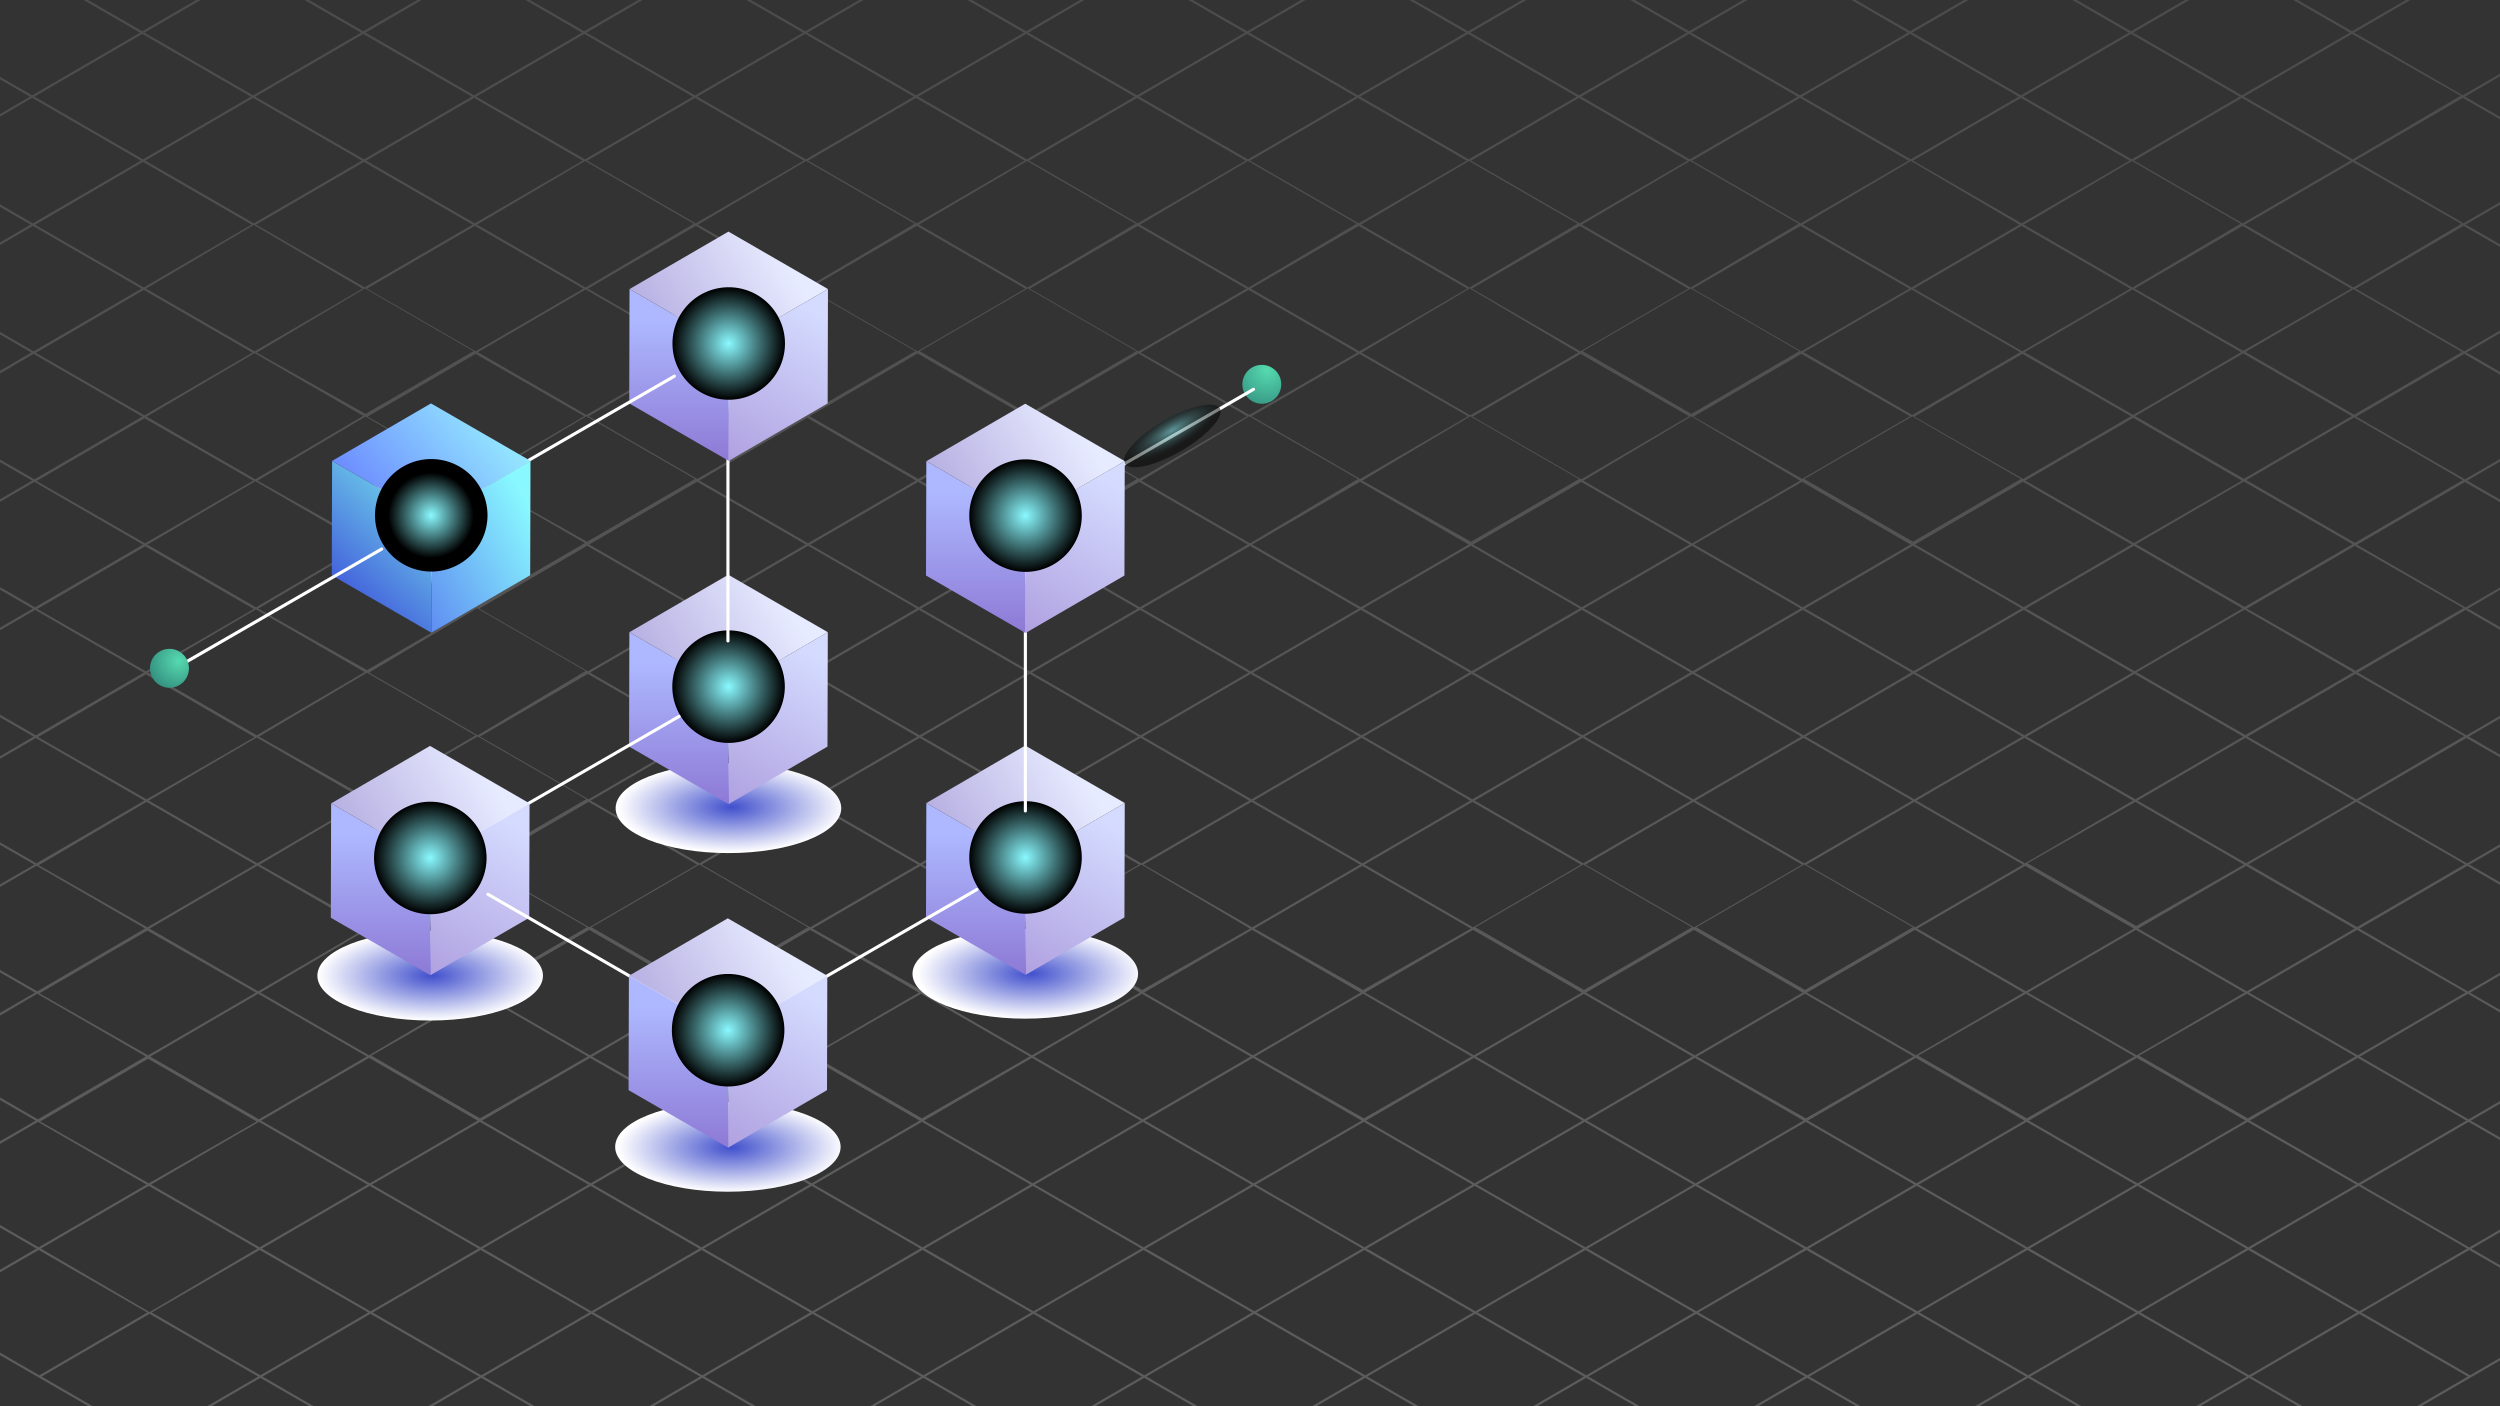 <svg xmlns="http://www.w3.org/2000/svg" xmlns:xlink="http://www.w3.org/1999/xlink" viewBox="0 0 800 450"><rect x="0" y="0" width="800" height="450" fill="#333333" stroke="none"/><defs><style>.cls-1{isolation:isolate;}.cls-2{opacity:0.2;mix-blend-mode:soft-light;}.cls-3{fill:url(#linear-gradient);}.cls-4,.cls-5,.cls-6,.cls-7{mix-blend-mode:multiply;}.cls-4{fill:url(#radial-gradient);}.cls-5{fill:url(#radial-gradient-2);}.cls-6{fill:url(#radial-gradient-3);}.cls-7{fill:url(#radial-gradient-4);}.cls-8{fill:url(#linear-gradient-2);}.cls-9{fill:url(#linear-gradient-3);}.cls-10{fill:url(#linear-gradient-4);}.cls-11{fill:url(#radial-gradient-5);}.cls-12,.cls-18,.cls-23,.cls-28,.cls-30,.cls-36,.cls-41,.cls-46{mix-blend-mode:screen;}.cls-12{fill:url(#radial-gradient-6);}.cls-13{fill:#fff;}.cls-14{fill:url(#linear-gradient-5);}.cls-15{fill:url(#linear-gradient-6);}.cls-16{fill:url(#linear-gradient-7);}.cls-17{fill:url(#radial-gradient-7);}.cls-18{fill:url(#radial-gradient-8);}.cls-19{fill:url(#linear-gradient-8);}.cls-20{fill:url(#linear-gradient-9);}.cls-21{fill:url(#linear-gradient-10);}.cls-22{fill:url(#radial-gradient-9);}.cls-23{fill:url(#radial-gradient-10);}.cls-24{fill:url(#linear-gradient-11);}.cls-25{fill:url(#linear-gradient-12);}.cls-26{fill:url(#linear-gradient-13);}.cls-27{fill:url(#radial-gradient-11);}.cls-28{fill:url(#radial-gradient-12);}.cls-29{fill:url(#radial-gradient-13);}.cls-30{opacity:0.5;fill:url(#radial-gradient-14);}.cls-31{fill:url(#radial-gradient-15);}.cls-32{fill:url(#linear-gradient-14);}.cls-33{fill:url(#linear-gradient-15);}.cls-34{fill:url(#linear-gradient-16);}.cls-35{fill:url(#radial-gradient-16);}.cls-36{fill:url(#radial-gradient-17);}.cls-37{fill:url(#linear-gradient-17);}.cls-38{fill:url(#linear-gradient-18);}.cls-39{fill:url(#linear-gradient-19);}.cls-40{fill:url(#radial-gradient-18);}.cls-41{fill:url(#radial-gradient-19);}.cls-42{fill:url(#linear-gradient-20);}.cls-43{fill:url(#linear-gradient-21);}.cls-44{fill:url(#linear-gradient-22);}.cls-45{fill:url(#radial-gradient-20);}.cls-46{fill:url(#radial-gradient-21);}</style><linearGradient id="linear-gradient" x1="400" y1="82" x2="400" y2="661.94" gradientTransform="translate(800 450) rotate(180)" gradientUnits="userSpaceOnUse"><stop offset="0" stop-color="#fff"/><stop offset="1" stop-color="gray"/></linearGradient><radialGradient id="radial-gradient" cx="242.17" cy="-223.4" r="49.75" gradientTransform="translate(57.38 323.11) scale(0.73 0.29)" gradientUnits="userSpaceOnUse"><stop offset="0" stop-color="#4150cd"/><stop offset="1" stop-color="#fff"/></radialGradient><radialGradient id="radial-gradient-2" cx="373.13" cy="-39.86" r="49.76" xlink:href="#radial-gradient"/><radialGradient id="radial-gradient-3" cx="241.96" cy="151.99" r="49.75" xlink:href="#radial-gradient"/><radialGradient id="radial-gradient-4" cx="110.64" cy="-37.76" r="49.75" xlink:href="#radial-gradient"/><linearGradient id="linear-gradient-2" x1="260.7" y1="209.89" x2="214.9" y2="288.01" gradientUnits="userSpaceOnUse"><stop offset="0" stop-color="#d4dbff"/><stop offset="1" stop-color="#987bcc"/></linearGradient><linearGradient id="linear-gradient-3" x1="217.28" y1="212.23" x2="217.28" y2="313.7" gradientUnits="userSpaceOnUse"><stop offset="0" stop-color="#adb8ff"/><stop offset="1" stop-color="#662ba1"/></linearGradient><linearGradient id="linear-gradient-4" x1="250.41" y1="191.83" x2="200.13" y2="222.36" gradientUnits="userSpaceOnUse"><stop offset="0" stop-color="#e7ebff"/><stop offset="1" stop-color="#aca2db"/></linearGradient><radialGradient id="radial-gradient-5" cx="233.12" cy="226.05" r="17.66" gradientUnits="userSpaceOnUse"><stop offset="0" stop-color="#89f9ff"/><stop offset="1" stop-color="#d7d7f5"/></radialGradient><radialGradient id="radial-gradient-6" cx="233.1" cy="219.73" r="17.96" gradientUnits="userSpaceOnUse"><stop offset="0" stop-color="#89f9ff"/><stop offset="1"/></radialGradient><linearGradient id="linear-gradient-5" x1="165.26" y1="264.66" x2="119.46" y2="342.78" xlink:href="#linear-gradient-2"/><linearGradient id="linear-gradient-6" x1="121.83" y1="267.01" x2="121.83" y2="368.47" xlink:href="#linear-gradient-3"/><linearGradient id="linear-gradient-7" x1="154.97" y1="246.6" x2="104.69" y2="277.13" xlink:href="#linear-gradient-4"/><radialGradient id="radial-gradient-7" cx="137.68" cy="280.82" r="17.66" xlink:href="#radial-gradient-5"/><radialGradient id="radial-gradient-8" cx="137.66" cy="274.5" r="17.96" xlink:href="#radial-gradient-6"/><linearGradient id="linear-gradient-8" x1="260.75" y1="100.07" x2="214.96" y2="178.19" xlink:href="#linear-gradient-2"/><linearGradient id="linear-gradient-9" x1="217.33" y1="102.42" x2="217.33" y2="203.88" xlink:href="#linear-gradient-3"/><linearGradient id="linear-gradient-10" x1="250.46" y1="82.01" x2="200.18" y2="112.54" xlink:href="#linear-gradient-4"/><radialGradient id="radial-gradient-9" cx="233.17" cy="116.24" r="17.66" xlink:href="#radial-gradient-5"/><radialGradient id="radial-gradient-10" cx="233.15" cy="109.92" r="17.96" xlink:href="#radial-gradient-6"/><linearGradient id="linear-gradient-11" x1="171.42" y1="165.6" x2="113.11" y2="196.78" gradientUnits="userSpaceOnUse"><stop offset="0" stop-color="#89f9ff"/><stop offset="1" stop-color="#4e60eb"/></linearGradient><linearGradient id="linear-gradient-12" x1="141.52" y1="154.32" x2="105.12" y2="193.12" gradientUnits="userSpaceOnUse"><stop offset="0" stop-color="#77e7ed"/><stop offset="1" stop-color="#3c4ed9"/></linearGradient><linearGradient id="linear-gradient-13" x1="165.7" y1="124.3" x2="110.01" y2="170.94" gradientUnits="userSpaceOnUse"><stop offset="0" stop-color="#9effff"/><stop offset="1" stop-color="#6375ff"/></linearGradient><radialGradient id="radial-gradient-11" cx="137.99" cy="171.22" r="17.66" xlink:href="#radial-gradient-5"/><radialGradient id="radial-gradient-12" cx="137.96" cy="164.91" r="13.69" xlink:href="#radial-gradient-6"/><radialGradient id="radial-gradient-13" cx="405.46" cy="118.48" r="15.55" gradientUnits="userSpaceOnUse"><stop offset="0" stop-color="#56dab0"/><stop offset="1" stop-color="#2d8276"/></radialGradient><radialGradient id="radial-gradient-14" cx="-81.51" cy="764.55" r="4.4" gradientTransform="matrix(3.48, -2.01, 0.63, 1.09, 177.03, -859.48)" gradientUnits="userSpaceOnUse"><stop offset="0" stop-color="#89f9ff"/><stop offset="0.14" stop-color="#6dc6ca"/><stop offset="0.31" stop-color="#4c8a8e"/><stop offset="0.48" stop-color="#31595b"/><stop offset="0.64" stop-color="#1c3234"/><stop offset="0.78" stop-color="#0c1717"/><stop offset="0.91" stop-color="#030606"/><stop offset="1"/></radialGradient><radialGradient id="radial-gradient-15" cx="57.18" cy="211.49" r="12" xlink:href="#radial-gradient-13"/><linearGradient id="linear-gradient-14" x1="355.72" y1="264.55" x2="309.93" y2="342.67" xlink:href="#linear-gradient-2"/><linearGradient id="linear-gradient-15" x1="312.3" y1="266.89" x2="312.3" y2="368.36" xlink:href="#linear-gradient-3"/><linearGradient id="linear-gradient-16" x1="345.44" y1="246.49" x2="295.15" y2="277.02" xlink:href="#linear-gradient-4"/><radialGradient id="radial-gradient-16" cx="328.15" cy="280.71" r="17.66" xlink:href="#radial-gradient-5"/><radialGradient id="radial-gradient-17" cx="328.12" cy="274.39" r="17.96" xlink:href="#radial-gradient-6"/><linearGradient id="linear-gradient-17" x1="355.72" y1="155.15" x2="309.93" y2="233.27" xlink:href="#linear-gradient-2"/><linearGradient id="linear-gradient-18" x1="312.3" y1="157.5" x2="312.3" y2="258.96" xlink:href="#linear-gradient-3"/><linearGradient id="linear-gradient-19" x1="345.44" y1="137.1" x2="295.15" y2="167.62" xlink:href="#linear-gradient-4"/><radialGradient id="radial-gradient-18" cx="328.15" cy="171.32" r="17.66" xlink:href="#radial-gradient-5"/><radialGradient id="radial-gradient-19" cx="328.12" cy="165" r="17.96" xlink:href="#radial-gradient-6"/><linearGradient id="linear-gradient-20" x1="260.54" y1="319.83" x2="214.75" y2="397.95" xlink:href="#linear-gradient-2"/><linearGradient id="linear-gradient-21" x1="217.12" y1="322.18" x2="217.12" y2="423.64" xlink:href="#linear-gradient-3"/><linearGradient id="linear-gradient-22" x1="250.25" y1="301.77" x2="199.97" y2="332.3" xlink:href="#linear-gradient-4"/><radialGradient id="radial-gradient-20" cx="232.97" cy="335.99" r="17.66" xlink:href="#radial-gradient-5"/><radialGradient id="radial-gradient-21" cx="232.94" cy="329.67" r="17.96" xlink:href="#radial-gradient-6"/></defs><title>AdobeStock_197656425 [Converti]</title><g class="cls-1"><g id="Grid"><g class="cls-2"><path class="cls-3" d="M800,435.34v-.83l-9.6,5.58L755.64,420,790.17,400l9.83,5.67v-.81l-9.12-5.27,9.12-5.3v-.82l-9.83,5.71-34.76-20.07L789.94,359,800,364.8V364l-9.35-5.4,9.35-5.44v-.82l-10.06,5.85-34.77-20.07L789.71,318,800,324v-.81l-9.58-5.53,9.58-5.57v-.82l-10.29,6L755,297.15l34.53-20.07L800,283.15v-.82l-9.81-5.66L800,271v-.83l-10.52,6.12-34.76-20.07,34.53-20.07L800,242.33v-.82l-10-5.8,10-5.83v-.83l-10.75,6.25-34.77-20.07L789,195.16l11,6.34v-.82l-10.27-5.93,10.27-6V188l-11,6.38-34.76-20.07,34.53-20.06L800,160.68v-.82l-10.5-6.06,10.5-6.11v-.82l-11.21,6.52L754,133.32l34.54-20.08L800,119.85V119l-10.73-6.19L800,106.6v-.82l-11.44,6.65L753.8,92.36l34.53-20.07L800,79v-.82l-11-6.33,11-6.37v-.82l-11.67,6.78L753.56,51.4,788.1,31.33,800,38.2v-.82l-11.2-6.46L800,24.41v-.82l-11.9,6.92L753.34,10.44,771.31,0h-1.42L752.63,10,735.25,0h-1.41l18.08,10.44L717.39,30.51,682.62,10.44,700.59,0h-1.41L681.91,10,664.53,0h-1.41l18.09,10.44L646.68,30.51,611.92,10.44,629.89,0h-1.43L611.2,10,593.83,0h-1.41L610.5,10.44,576,30.51,541.2,10.44,559.17,0h-1.41L540.49,10,523.11,0H521.7l18.09,10.44L505.26,30.51,470.49,10.44,488.46,0h-1.41L469.78,10,452.41,0H451l18.08,10.44L434.54,30.51,399.78,10.44,417.76,0h-1.42L399.08,10,381.69,0h-1.41l18.09,10.44L363.84,30.51,329.07,10.44,347,0h-1.41L328.37,10,311,0h-1.43l18.1,10.45L293.12,30.51,258.37,10.45,276.34,0h-1.41L257.66,10,240.27,0h-1.41L257,10.45,222.41,30.52,187.65,10.45,205.62,0h-1.41L186.94,10,169.56,0h-1.42l18.1,10.45L151.7,30.51,117,10.45,134.92,0h-1.41L116.24,10,98.85,0H97.44l18.09,10.45L81,30.52,46.23,10.45,64.21,0H62.79L45.52,10,28.14,0H26.72l18.1,10.45L10.29,30.51,0,24.58v.81l9.58,5.53L0,36.49v.82l10.29-6L45.05,51.4,10.52,71.48,0,65.4v.82l9.81,5.66L0,77.59v.82l10.52-6.12L45.28,92.36,10.75,112.43,0,106.22V107l10,5.8L0,118.67v.83l10.75-6.25,34.77,20.07L11,153.39,0,147.05v.82l10.27,5.93L0,159.77v.82l11-6.38,34.76,20.07L11.21,194.34,0,187.87v.83l10.5,6.06L0,200.86v.82l11.21-6.51L46,215.24,11.44,235.3,0,228.7v.82l10.73,6.19L0,242v.82l11.44-6.65L46.2,256.19,11.66,276.26,0,269.53v.81l11,6.33L0,283v.82l11.67-6.78,34.76,20.07L11.9,317.22,0,310.35v.82l11.2,6.46L0,324.13V325L11.9,318l34.76,20.07L12.12,358.18,0,351.18V352l11.42,6.6L0,365.22v.83L12.13,359l34.76,20.07L12.36,399.13,0,392v.81l11.66,6.73L0,406.32v.82L12.37,400,47.13,420,12.59,440.1,0,432.83v.81L28.33,450h1.41L13.3,440.51l34.54-20.08L82.6,440.5,66.25,450h1.41l15.64-9.09L99.05,450h1.41L84,440.5l34.53-20.07,34.77,20.07L137,450h1.41L154,440.91,169.75,450h1.41l-16.44-9.5,34.54-20.07L224,440.5,207.67,450h1.41l15.64-9.09L240.47,450h1.41l-16.45-9.5L260,420.43l34.76,20.07L278.38,450h1.42l15.63-9.09L311.17,450h1.41l-16.44-9.5,34.54-20.07,34.75,20.07L349.09,450h1.41l15.64-9.09L381.89,450h1.41l-16.45-9.5,34.53-20.07,34.76,20.07L419.8,450h1.42l15.63-9.09L452.59,450H454l-16.46-9.5,34.53-20.07,34.76,20.07L490.51,450h1.42l15.64-9.09L523.31,450h1.41l-16.45-9.5,34.54-20.07,34.76,20.07L561.22,450h1.41l15.65-9.09L594,450h1.42L579,440.5l34.53-20.07,34.77,20.07L631.94,450h1.41L649,440.91,664.73,450h1.41l-16.45-9.5,34.54-20.07L719,440.5,702.64,450h1.41l15.65-9.09L735.44,450h1.42l-16.46-9.5,34.53-20.07L789.7,440.5,773.35,450h1.42Zm-10.76-76.75L754.7,378.66l-34.76-20.08,34.53-20.06Zm-69.78,40.55L684.7,379.06,719.23,359,754,379.06Zm-70.71,0L614,379.06,648.53,359l34.75,20.06Zm-70.71,0-34.76-20.06L577.82,359l34.75,20.07Zm-70.71,0-34.76-20.07L507.1,359l34.77,20.08Zm-70.71,0-34.76-20.06L436.4,359l34.76,20.07Zm-70.71,0-34.76-20.07L365.68,359l34.77,20.08Zm-70.71,0-34.76-20.06L295,359l34.76,20.07Zm-70.71,0-34.77-20.07L224.26,359,259,379.07Zm-70.71,0L119,379.07,153.55,359l34.76,20.07Zm-70.71,0L48.31,379.07,82.84,359l34.77,20.07ZM82.61,318l34.76,20.07L82.84,358.18,48.08,338.11Zm-.23-41,34.76,20.07L82.6,317.22,47.84,297.15Zm-.23-41,34.76,20.07L82.38,276.26,47.61,256.19Zm-.23-41,34.76,20.06L82.15,235.3,47.39,215.23Zm-.23-41,34.77,20.07L81.92,194.35,47.15,174.28Zm-.23-41,34.76,20.07L81.69,153.39,46.93,133.32Zm-.23-41L116,92.36,81.46,112.43,46.69,92.36Zm106-20.48,34.76,20.07L187.4,92,152.64,71.88Zm70.7,0,34.77,20.07L258.12,92,223.35,71.88Zm70.72,0,34.76,20.07L328.82,92,294.06,71.88Zm70.7,0,34.77,20.07L399.54,92,364.77,71.88Zm70.72,0,34.76,20.07L470.25,92,435.49,71.88Zm70.72,0,34.75,20.07L541,92,506.2,71.88Zm70.7,0L646.2,71.88,611.67,92,576.91,71.88Zm70.71,0,34.76,20.07L682.37,92,647.62,71.88Zm37.08,306.36-34.76-20.06L719,318l34.76,20.07Zm-70.72,0-34.75-20.07L648.29,318l34.76,20.06Zm-70.7,0L543.05,338.1,577.58,318l34.76,20.07Zm-141.42,0L401.63,338.1,436.16,318l34.76,20.07Zm-141.42,0-34.76-20.07L294.74,318l34.77,20.07Zm-70.71,0L189.5,338.11,224,318l34.76,20.07Zm-70.71,0-34.77-20.07L153.32,318l34.77,20.07Zm-35.69-60.62,34.75,20.07L118.08,337.7,83.32,317.63Zm-.24-41,34.76,20.07-34.54,20.07L83.09,276.67Zm-.23-41,34.76,20.07-34.53,20.07L82.86,235.71Zm-.23-40.95,34.76,20.06-34.54,20.07L82.63,194.76Zm-.23-41,34.76,20.07-34.53,20.07L82.4,153.8Zm-.23-41,34.76,20.07-34.54,20.07L82.16,112.84Zm141.42,0,34.76,20.07-34.54,20.07-34.76-20.07Zm70.71,0,34.76,20.07-34.53,20.07-34.77-20.07Zm141.42,0L505,112.84l-34.53,20.07-34.76-20.07Zm70.71,0,34.76,20.07-34.53,20.07-34.76-20.07Zm142.57,204-34.77-20.07L683.3,256.6l34.76,20.07Zm-106,20.48-34.75-20.07,34.53-20.07,34.76,20.07Zm-70.7,0-34.76-20.07,34.53-20.07,34.76,20.07Zm-70.71,0L401.4,297.15l34.54-20.07,34.75,20.07Zm-70.71,0-34.76-20.07,34.53-20.07L400,297.15Zm-70.71,0L260,297.15l34.54-20.07,34.76,20.07Zm-70.71,0-34.76-20.07,34.53-20.07,34.77,20.07Zm-70.94-40.14,34.76,20.07-34.53,20.07-34.76-20.07Zm-.23-41,34.76,20.07-34.53,20.07-34.76-20.07Zm-.23-41,34.77,20.07L152.86,235.3l-34.77-20.07Zm-.23-40.95,34.76,20.07-34.53,20.06-34.76-20.06Zm35.24-20.48,34.76,20.06-34.54,20.08L153.1,153.8Zm141.42,0,34.76,20.06-34.54,20.08L294.52,153.8Zm70.71,0,34.76,20.07L400,173.87,365.24,153.8Zm70.71,0,34.77,20.07-34.54,20.07L435.94,153.8Zm70.71,0L576,153.8l-34.53,20.07L506.66,153.8Zm70.71,0,34.76,20.07-34.53,20.06-34.76-20.07ZM577.35,276.26l-34.76-20.07,34.53-20.07,34.76,20.07Zm-70.72,0-34.75-20.07,34.54-20.07,34.75,20.07Zm-70.7,0-34.76-20.07,34.53-20.07,34.76,20.07Zm-212.13,0L189,256.19l34.54-20.07,34.76,20.07Zm-35.7-60.62,34.76,20.07-34.54,20.07-34.75-20.07Zm-.23-41,34.76,20.08L188.1,214.82l-34.76-20.07Zm70.71,0,34.76,20.07L258.8,214.82,224,194.76Zm212.13,0,34.76,20.06-34.53,20.07-34.76-20.07Zm70.71,0,34.77,20.07-34.54,20.08-34.77-20.08Zm70.71,0,34.76,20.06-34.53,20.07L577.6,194.75Zm-.48,40.54L577.11,235.3l-34.75-20.06,34.53-20.08Zm-70.71,0L506.41,235.3l-34.76-20.07,34.53-20.07Zm-70.71,0L435.69,235.3l-34.75-20.06,34.53-20.08ZM400,174.68l34.77,20.07-34.54,20.08-34.77-20.07Zm-.48,40.56L365,235.3l-34.76-20.07,34.53-20.07Zm-70.23-40.55,34.76,20.06-34.53,20.07-34.76-20.06Zm-.48,40.54L294.28,235.3l-34.76-20.06,34.54-20.08Zm-70.71,0L223.57,235.3l-34.76-20.07,34.53-20.07Zm-33.82,20.48,34.53-20.06,34.76,20.06L259,255.78Zm70,.41L329,256.19l-34.53,20.07-34.76-20.07Zm.7-.41,34.54-20.07,34.77,20.07-34.54,20.07Zm70,.41,34.75,20.07-34.53,20.07-34.76-20.07Zm.7-.41,34.53-20.07L435,235.71l-34.53,20.07Zm70.7,0,34.54-20.07,34.77,20.07-34.54,20.07Zm70.72,0,34.53-20.07,34.76,20.07-34.53,20.07Zm70.7,0,34.54-20.07,34.77,20.07-34.54,20.07Zm70,.41,34.76,20.07-34.54,20.07-34.76-20.07Zm0-.82-34.77-20.07,34.54-20.07,34.76,20.07Zm-.23-41-34.76-20.07,34.53-20.06,34.76,20.06Zm-36.18-20.06-34.53,20.07-34.76-20.08,34.53-20.06Zm-70.71,0-34.54,20.08-34.75-20.07L506,154.21Zm-70.71,0-34.53,20.07-34.76-20.08,34.53-20.06Zm-70.71,0-34.54,20.08L330,174.28l34.54-20.07Zm-70.71,0L294,194.34l-34.75-20.06,34.53-20.07Zm-70-.41-34.77-20.08,34.54-20.06,34.76,20.07Zm-.71.41-34.53,20.07-34.77-20.07,34.54-20.08ZM153.8,276.67l34.54-20.07,34.75,20.07-34.53,20.07Zm70.71,0L259,256.6l34.77,20.07-34.54,20.07Zm70.71,0,34.53-20.07,34.76,20.07L330,296.74Zm70.7,0,34.54-20.07,34.77,20.07-34.54,20.07Zm70.72,0,34.53-20.07,34.76,20.07L471.4,296.74Zm70.7,0,34.54-20.07,34.77,20.07-34.54,20.07Zm70.72,0,34.53-20.07,34.76,20.07-34.53,20.07Zm70,.41,34.76,20.07-34.53,20.07-34.76-20.07Zm35.24-21.3-34.76-20.07,34.53-20.07,34.76,20.07Zm-.23-41-34.76-20.07,34.53-20.07,34.76,20.07Zm-.24-41L648.08,153.8l34.54-20.08,34.75,20.07Zm-.22-41-34.76-20.07,34.53-20.07,34.76,20.07Zm-.7.41-34.54,20.07L612.6,133.32l34.54-20.07Zm-70-.41-34.75-20.07,34.54-20.07,34.75,20.07Zm-.7.41-34.53,20.06L541.9,133.32l34.53-20.07Zm-70.71,0L506,153.39l-34.76-20.07,34.53-20.07Zm-70.71,0-34.54,20.07-34.75-20.07L435,113.25Zm-70-.41L365,112.84l34.54-20.07,34.76,20.07Zm-.7.41-34.54,20.06-34.75-20.06,34.53-20.07Zm-70.71,0-34.54,20.07-34.76-20.07,34.54-20.07Zm-70.71,0-34.53,20.07-34.76-20.07,34.53-20.07Zm-70-.41-34.77-20.07,34.54-20.07,34.76,20.07Zm-.71.41L152.4,153.39l-34.77-20.07,34.54-20.07ZM154,317.63l34.53-20.07,34.76,20.07L188.79,337.7Zm70.71,0,34.53-20.07L294,317.63,259.5,337.7Zm70.71,0L330,297.56l34.77,20.07L330.21,337.7Zm70,.41,34.76,20.06-34.54,20.08-34.76-20.07Zm.7-.41,34.53-20.07,34.76,20.07L400.92,337.7Zm70.71,0,34.53-20.07,34.77,20.07L471.63,337.7Zm70,.41,34.75,20.06L507.1,358.18l-34.76-20.07Zm.7-.41,34.53-20.07,34.76,20.07L542.34,337.7Zm70.7,0,34.54-20.07,34.77,20.07L613.05,337.7Zm70.72,0,34.53-20.07,34.76,20.07-34.53,20.06Zm70-.41-34.76-20.07,34.54-20.07,34.76,20.07Zm-.22-41L684,256.19l34.54-20.07,34.76,20.07Zm-.23-41-34.76-20.07,34.53-20.07,34.76,20.07Zm-.23-41-34.77-20.07,34.54-20.07,34.77,20.07Zm-.23-41-34.76-20.06,34.53-20.07,34.76,20.07Zm-.23-40.95L683.08,92.36l34.54-20.07,34.77,20.07ZM681.67,92.36l-34.53,20.07L612.38,92.36l34.53-20.07Zm-70.7,0-34.54,20.07L541.66,92.36,576.2,72.29Zm-70.72,0-34.53,20.07L471,92.36l34.53-20.07Zm-70.71,0L435,112.43,400.24,92.36l34.54-20.07Zm-70.71,0-34.54,20.07L329.53,92.36l34.54-20.07Zm-70.71,0-34.54,20.07L258.83,92.36l34.53-20.07Zm-70.71,0-34.53,20.07L188.11,92.36l34.54-20.07Zm-70.71,0-34.53,20.07L117.41,92.36l34.53-20.07Zm-70-.41L81.93,71.88l34.54-20.07,34.76,20.07ZM83.55,358.59l34.53-20.07,34.76,20.07-34.53,20.07Zm70.71,0,34.54-20.07,34.75,20.07L189,378.66Zm70.71,0,34.53-20.07,34.76,20.07-34.53,20.07Zm70.71,0,34.53-20.07L365,358.58l-34.53,20.07Zm70.71,0,34.53-20.07,34.77,20.07-34.54,20.08Zm70.71,0,34.53-20.06,34.76,20.06-34.53,20.07Zm70.7,0,34.54-20.07,34.77,20.07-34.54,20.08Zm70.72,0,34.53-20.06,34.76,20.06-34.53,20.07Zm70.71,0,34.54-20.07,34.76,20.06L684,378.66Zm139.77-41L754.47,337.7l-34.76-20.07,34.54-20.07Zm-.23-41-34.53,20.07-34.76-20.07L754,256.6Zm-.23-41L754,255.78l-34.76-20.07,34.53-20.07Zm-.23-41-34.53,20.07L719,194.75l34.53-20.07Zm-.23-40.95-34.53,20.06-34.76-20.07,34.53-20.07Zm-.23-41-34.54,20.07-34.75-20.07,34.53-20.07Zm-.23-41L753.09,92,718.33,71.88l34.53-20.07Zm-.23-41L752.85,51,718.09,30.92l34.54-20.07ZM752.15,51.4,717.62,71.47,682.86,51.4l34.53-20.07ZM716.68,30.92,682.15,51,647.38,30.92l34.54-20.07ZM681.45,51.4,646.91,71.47,612.14,51.4l34.54-20.07ZM646,30.92,611.43,51,576.68,30.92l34.53-20.07ZM610.73,51.4,576.2,71.47,541.44,51.4,576,31.33ZM575.26,30.92,540.72,51,506,30.92,540.5,10.85ZM540,51.4,505.48,71.47,470.72,51.4l34.54-20.07ZM504.55,30.92,470,51,435.25,30.92l34.54-20.07ZM469.31,51.4,434.78,71.47,400,51.4l34.54-20.07ZM433.84,30.92,399.31,51,364.55,30.92l34.53-20.07ZM398.59,51.4,364.06,71.47,329.3,51.4l34.54-20.06ZM363.13,30.93,328.6,51,293.83,30.92l34.53-20.07ZM327.89,51.4,293.35,71.47,258.59,51.4l34.54-20.07ZM292.42,30.92,257.88,51,223.12,30.93l34.54-20.08ZM257.18,51.4,222.64,71.47,187.89,51.4l34.53-20.06ZM221.71,30.93,187.18,51,152.41,30.92,187,10.85ZM186.47,51.4,151.93,71.47,117.17,51.4l34.54-20.07ZM151,30.92,116.46,51,81.7,30.93l34.54-20.07ZM115.76,51.4,81.23,71.47,46.47,51.4,81,31.34ZM11,30.92,45.53,10.86,80.29,30.93,45.76,51Zm.23,41L45.76,51.81,80.52,71.88,46,92Zm.24,41L46,92.77l34.76,20.07L46.22,132.91Zm.23,41,34.53-20.07L81,153.8,46.44,173.87Zm.23,40.95,34.53-20.06,34.76,20.07L46.68,214.82Zm.23,41,34.53-20.06,34.76,20.06L46.91,255.78Zm.22,41L46.91,256.6l34.76,20.07L47.14,296.74Zm.24,41,34.53-20.07L81.9,317.63,47.37,337.7Zm.23,41,34.54-20.07,34.75,20.07L47.6,378.66Zm35,61L13.07,399.54,47.6,379.48l34.77,20.07ZM83.3,440.09,48.54,420,83.07,400,117.83,420Zm35.24-20.47L83.78,399.55l34.54-20.07,34.76,20.06ZM154,440.1,119.25,420,153.78,400,188.55,420Zm35.24-20.48-34.76-20.08L189,379.48l34.76,20.07Zm35.47,20.47L190,420,224.49,400,259.25,420ZM260,419.61,225.2,399.55l34.54-20.07,34.75,20.06Zm35.47,20.48L260.66,420,295.2,400,330,420Zm35.24-20.48-34.76-20.07,34.53-20.06,34.76,20.07Zm35.47,20.48L331.38,420,365.91,400,400.67,420Zm.48-40.55,34.53-20.07,34.76,20.07-34.53,20.07Zm70.23,40.55L402.09,420,436.62,400,471.39,420Zm35.24-20.48-34.76-20.07,34.53-20.07,34.77,20.07Zm35.47,20.48L472.8,420,507.34,400,542.1,420Zm35.24-20.48L508,399.54l34.53-20.07,34.76,20.07Zm35.47,20.48L543.51,420,578.05,400,612.8,420Zm35.24-20.48-34.76-20.07,34.54-20.07,34.76,20.07ZM649,440.09,614.22,420,648.76,400,683.52,420Zm35.24-20.48-34.76-20.07L684,379.47l34.77,20.07Zm35.47,20.48L684.93,420,719.46,400,754.22,420Zm35.24-20.48-34.76-20.07,34.54-20.07,34.76,20.07Z"/></g></g><g id="Shadow"><path class="cls-4" d="M197,258.63c0,7.93,16.16,14.36,36.1,14.36s36.1-6.43,36.1-14.36S253,244.28,233.1,244.28,197,250.7,197,258.63Z"/><path class="cls-5" d="M292,311.61c0,7.93,16.16,14.36,36.09,14.36s36.1-6.43,36.1-14.36-16.17-14.37-36.1-14.37S292,303.68,292,311.61Z"/><path class="cls-6" d="M196.85,367c0,7.92,16.16,14.35,36.09,14.35S269,374.9,269,367s-16.16-14.37-36.1-14.37S196.85,359,196.85,367Z"/><path class="cls-7" d="M101.56,312.22c0,7.92,16.16,14.35,36.1,14.35s36.09-6.43,36.09-14.35-16.16-14.37-36.09-14.37S101.56,304.28,101.56,312.22Z"/></g><g id="Blocks"><g class="cls-1"><polygon class="cls-8" points="264.9 202.31 264.79 238.91 233.15 257.3 233.25 220.7 264.9 202.31"/><polygon class="cls-9" points="233.25 220.7 233.15 257.3 201.3 238.91 201.4 202.31 233.25 220.7"/><polygon class="cls-10" points="264.9 202.31 233.25 220.7 201.4 202.31 233.05 183.92 264.9 202.31"/></g><polygon class="cls-11" points="233.25 220.18 214.23 209.72 232.8 220.96 233.19 242.38 233.19 242.38 233.7 220.96 252.01 209.8 233.25 220.18"/><path class="cls-12" d="M215.14,219.73a18,18,0,1,0,18-18A18,18,0,0,0,215.14,219.73Z"/><path class="cls-13" d="M232.94,205.59a.51.51,0,0,1-.5-.5V127.23a.5.5,0,0,1,.5-.5.5.5,0,0,1,.5.5v77.86A.5.5,0,0,1,232.94,205.59Z"/><path class="cls-13" d="M149.84,268.71a.5.5,0,0,1-.25-.93L217,228.85a.5.5,0,1,1,.5.86l-67.44,38.93A.43.43,0,0,1,149.84,268.71Z"/><g class="cls-1"><polygon class="cls-14" points="169.46 257.08 169.35 293.68 137.71 312.07 137.81 275.47 169.46 257.08"/><polygon class="cls-15" points="137.81 275.47 137.71 312.07 105.86 293.68 105.96 257.08 137.81 275.47"/><polygon class="cls-16" points="169.46 257.08 137.81 275.47 105.96 257.08 137.6 238.69 169.46 257.08"/></g><polygon class="cls-17" points="137.81 274.95 118.79 264.49 137.36 275.73 137.75 297.16 137.75 297.16 138.26 275.73 156.57 264.57 137.81 274.95"/><path class="cls-18" d="M119.7,274.5a18,18,0,1,0,18-17.95A18,18,0,0,0,119.7,274.5Z"/><path class="cls-13" d="M223.57,325.59a.54.54,0,0,1-.25-.06L155.89,286.6a.51.51,0,0,1-.18-.69.49.49,0,0,1,.68-.18l67.43,38.93a.5.5,0,0,1-.25.93Z"/><g class="cls-1"><polygon class="cls-19" points="264.95 92.5 264.85 129.09 233.2 147.48 233.31 110.89 264.95 92.5"/><polygon class="cls-20" points="233.31 110.89 233.2 147.48 201.35 129.09 201.45 92.5 233.31 110.89"/><polygon class="cls-21" points="264.95 92.5 233.31 110.89 201.45 92.5 233.1 74.11 264.95 92.5"/></g><polygon class="cls-22" points="233.3 110.37 214.28 99.9 232.85 111.14 233.24 132.57 233.24 132.57 233.75 111.14 252.06 99.98 233.3 110.37"/><path class="cls-23" d="M215.19,109.92a18,18,0,1,0,18-18A18,18,0,0,0,215.19,109.92Z"/><path class="cls-13" d="M148.37,159.81a.5.5,0,0,1-.43-.25.51.51,0,0,1,.18-.69l67.43-38.93a.5.5,0,0,1,.5.87l-67.43,38.93A.55.55,0,0,1,148.37,159.81Z"/><g class="cls-1"><polygon class="cls-24" points="169.76 147.48 169.66 184.08 138.01 202.47 138.12 165.87 169.76 147.48"/><polygon class="cls-25" points="138.12 165.87 138.01 202.47 106.16 184.08 106.27 147.49 138.12 165.87"/><polygon class="cls-26" points="169.76 147.48 138.12 165.87 106.27 147.49 137.91 129.09 169.76 147.48"/></g><polygon class="cls-27" points="138.12 165.35 119.09 154.88 137.67 166.13 138.06 187.55 138.06 187.55 138.56 166.13 156.88 154.97 138.12 165.35"/><path class="cls-28" d="M120,164.9a18,18,0,1,0,18-18A18,18,0,0,0,120,164.9Z"/><path class="cls-13" d="M54.71,215.11a.5.5,0,0,1-.25-.93l67.43-38.93a.5.5,0,0,1,.68.18.51.51,0,0,1-.18.69L55,215.05A.54.54,0,0,1,54.71,215.11Z"/><circle class="cls-29" cx="403.78" cy="122.98" r="6.22"/><path class="cls-13" d="M333.69,164a.5.5,0,0,1-.26-.93l67.44-38.93a.5.5,0,0,1,.68.18.51.51,0,0,1-.18.69l-67.44,38.93A.5.5,0,0,1,333.69,164Z"/><path class="cls-30" d="M359.91,148.32c1.51,2.62,9.61.88,18-4s14-11,12.48-13.63-9.61-.87-18,4S358.4,145.74,359.91,148.32Z"/><path class="cls-31" d="M48,213.86a6.23,6.23,0,1,0,6.22-6.23A6.22,6.22,0,0,0,48,213.86Z"/><g class="cls-1"><polygon class="cls-32" points="359.92 256.97 359.82 293.57 328.18 311.96 328.28 275.36 359.92 256.97"/><polygon class="cls-33" points="328.28 275.36 328.18 311.96 296.32 293.57 296.43 256.97 328.28 275.36"/><polygon class="cls-34" points="359.92 256.97 328.28 275.36 296.43 256.97 328.07 238.58 359.92 256.97"/></g><polygon class="cls-35" points="328.28 274.84 309.26 264.38 327.83 275.62 328.22 297.05 328.22 297.05 328.73 275.62 347.04 264.46 328.28 274.84"/><path class="cls-36" d="M310.17,274.39a18,18,0,1,0,17.95-18A18,18,0,0,0,310.17,274.39Z"/><path class="cls-13" d="M328.12,260a.51.51,0,0,1-.5-.5V181.68a.5.5,0,0,1,.5-.5.5.5,0,0,1,.5.5v77.86A.5.5,0,0,1,328.12,260Z"/><g class="cls-1"><polygon class="cls-37" points="359.92 147.57 359.82 184.17 328.18 202.56 328.28 165.97 359.92 147.57"/><polygon class="cls-38" points="328.28 165.97 328.18 202.56 296.32 184.17 296.43 147.58 328.28 165.97"/><polygon class="cls-39" points="359.92 147.57 328.28 165.97 296.43 147.58 328.07 129.19 359.92 147.57"/></g><polygon class="cls-40" points="328.28 165.45 309.26 154.98 327.83 166.22 328.22 187.65 328.22 187.65 328.73 166.22 347.04 155.06 328.28 165.45"/><path class="cls-41" d="M310.17,165a18,18,0,1,0,17.95-18A18,18,0,0,0,310.17,165Z"/><path class="cls-13" d="M245.15,324.08a.5.5,0,0,1-.43-.25.51.51,0,0,1,.18-.69l67.44-38.93a.5.5,0,0,1,.5.87L245.4,324A.55.55,0,0,1,245.15,324.08Z"/><g class="cls-1"><polygon class="cls-42" points="264.74 312.25 264.64 348.85 232.99 367.24 233.1 330.64 264.74 312.25"/><polygon class="cls-43" points="233.1 330.64 232.99 367.24 201.14 348.85 201.25 312.25 233.1 330.64"/><polygon class="cls-44" points="264.74 312.25 233.1 330.64 201.25 312.25 232.89 293.86 264.74 312.25"/></g><polygon class="cls-45" points="233.1 330.12 214.07 319.66 232.65 330.9 233.04 352.33 233.04 352.33 233.54 330.9 251.85 319.74 233.1 330.12"/><path class="cls-46" d="M215,329.67a18,18,0,1,0,18-18A18,18,0,0,0,215,329.67Z"/></g></g></svg>